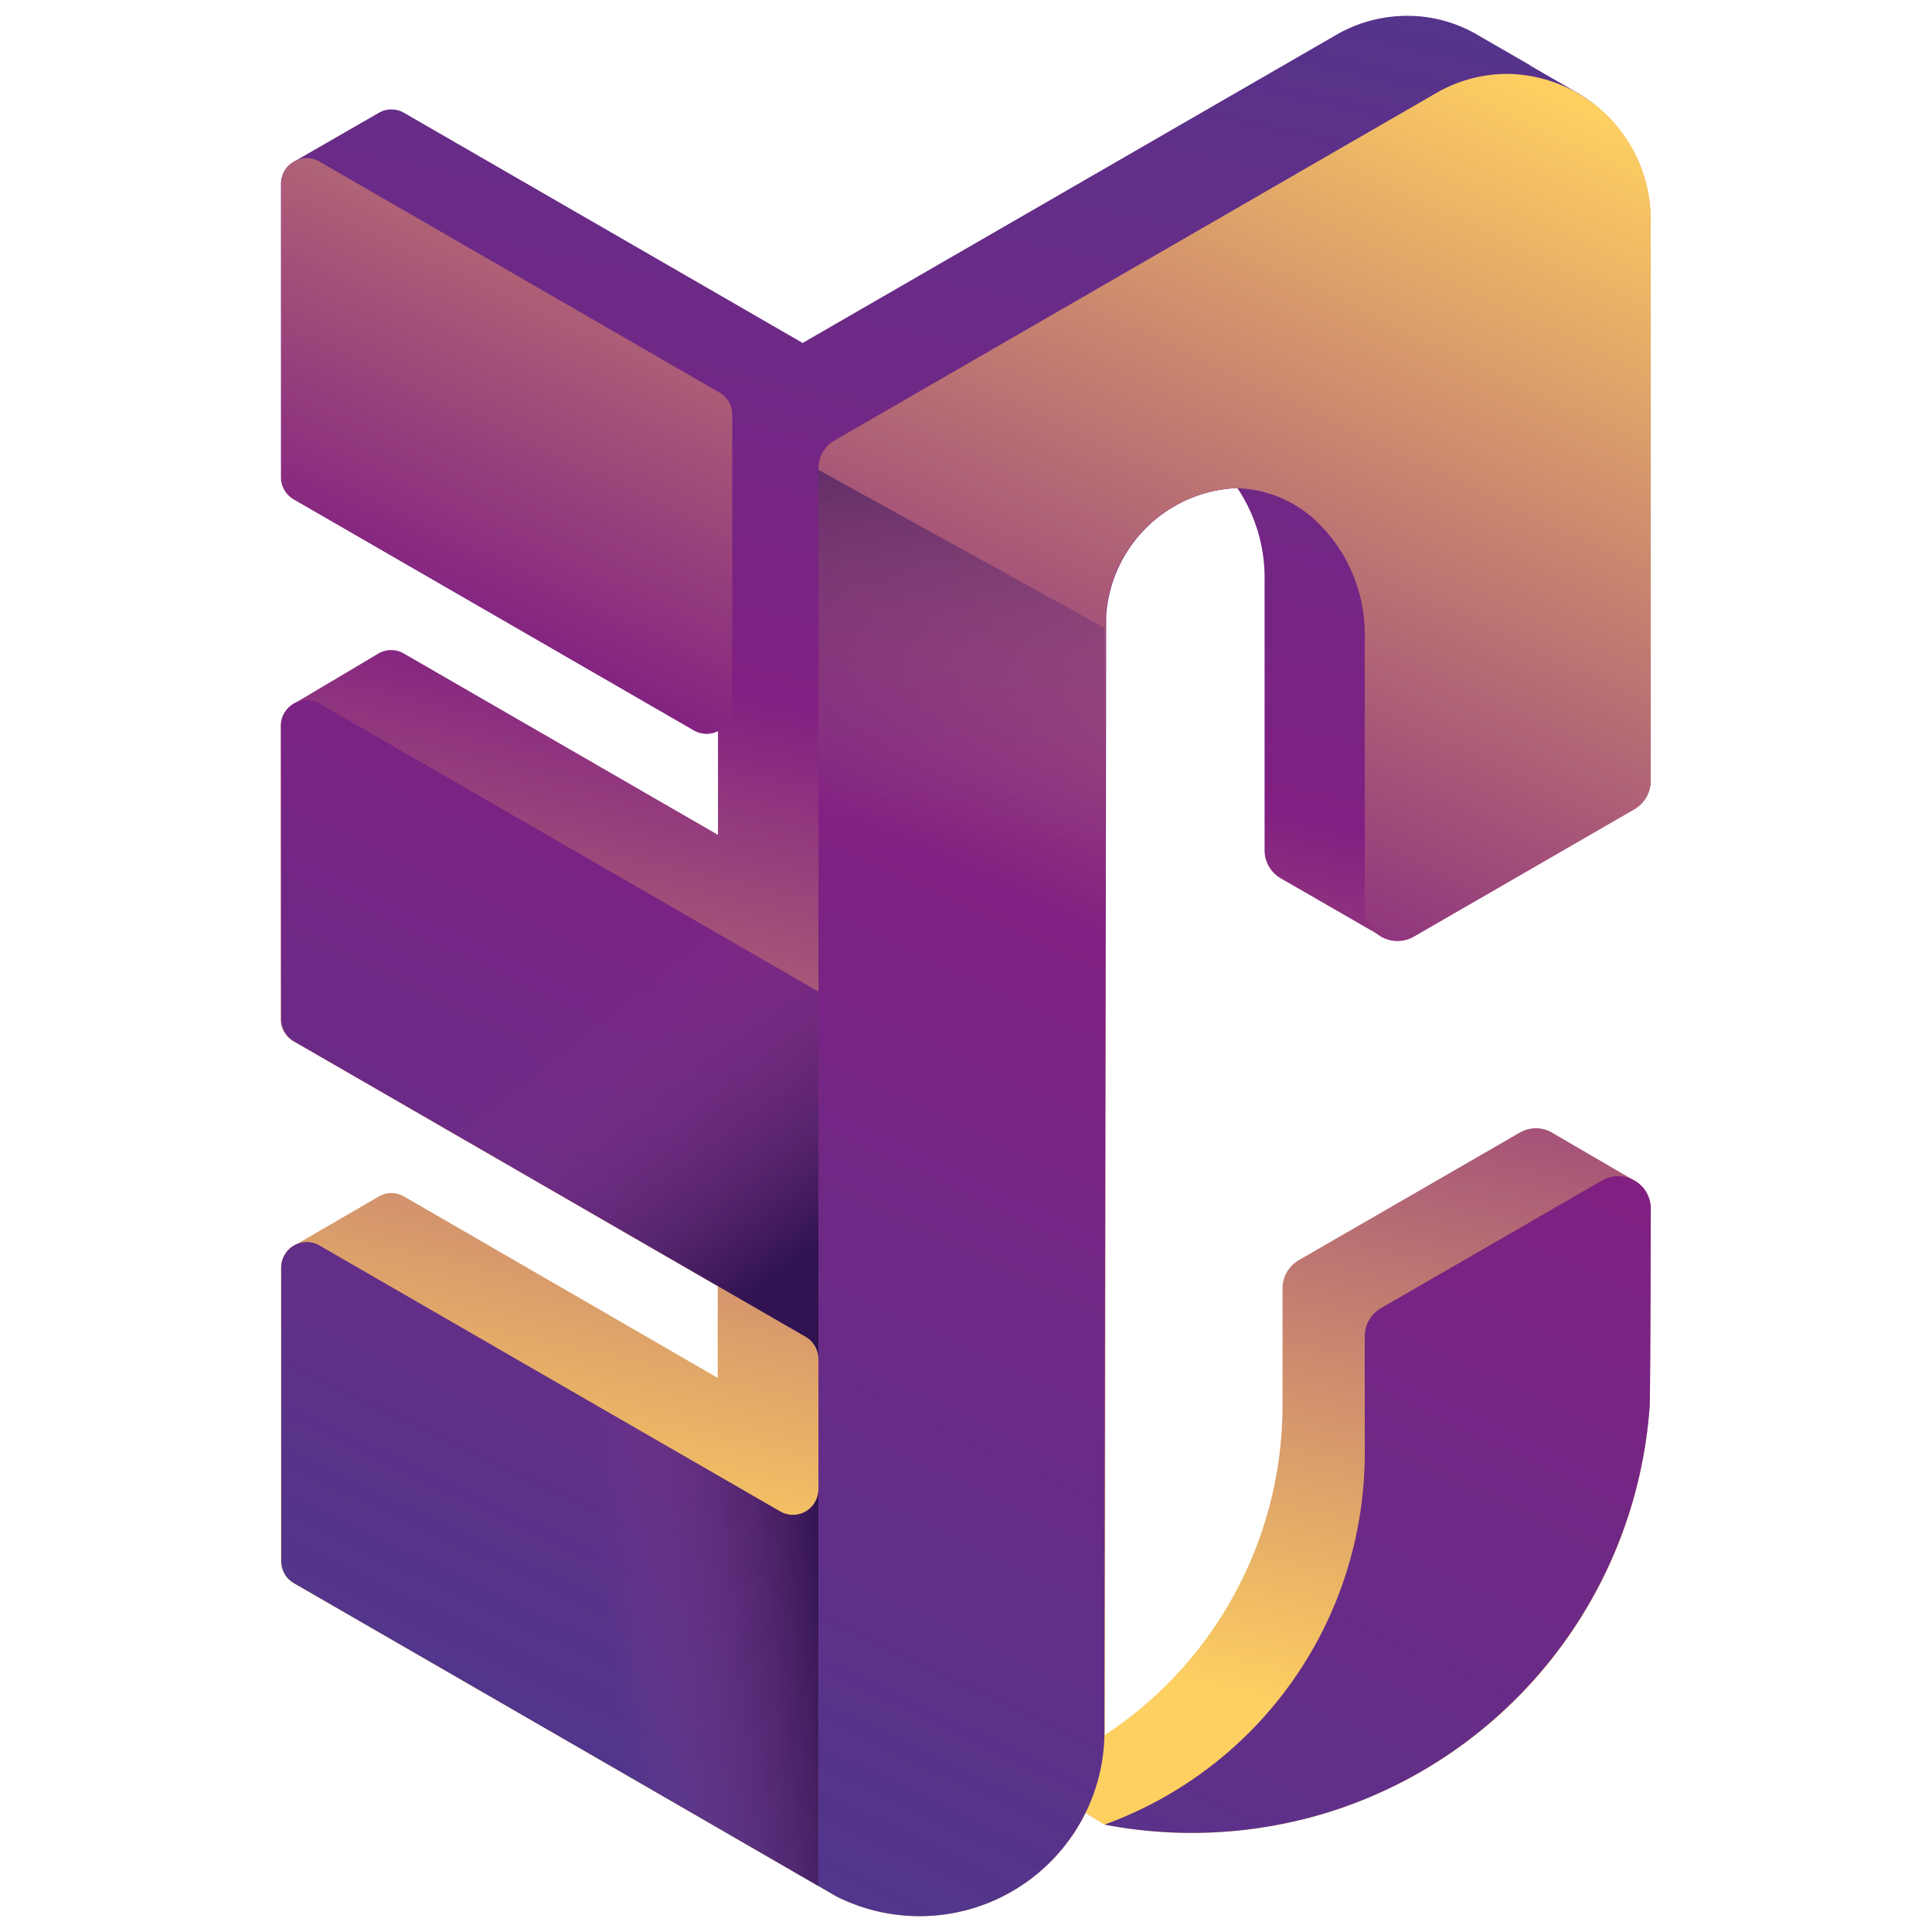 <svg xmlns="http://www.w3.org/2000/svg" xmlns:xlink="http://www.w3.org/1999/xlink" viewBox="0 0 72 72">
  <defs>
    <linearGradient id="fcefd5ac-bd0f-4972-82e1-e4035697256a" x1="29.413" y1="59.561" x2="43.686" y2="-4.671" gradientUnits="userSpaceOnUse">
      <stop offset="0" stop-color="#fed061"/>
      <stop offset="0.494" stop-color="#812082"/>
      <stop offset="1" stop-color="#50368c"/>
    </linearGradient>
    <linearGradient id="bc4ae3a3-67d7-47e0-8180-40518b48d6b6" x1="31.143" y1="-9.31" x2="0.216" y2="56.112" xlink:href="#fcefd5ac-bd0f-4972-82e1-e4035697256a"/>
    <linearGradient id="b678bf33-3e31-4ec4-a4b9-9c3f21c18a51" x1="75.019" y1="11.432" x2="44.093" y2="76.853" xlink:href="#fcefd5ac-bd0f-4972-82e1-e4035697256a"/>
    <linearGradient id="ac805d6f-e897-4373-8385-cb127a4810a2" x1="36.19" y1="24.922" x2="24.813" y2="48.988" xlink:href="#fcefd5ac-bd0f-4972-82e1-e4035697256a"/>
    <linearGradient id="a9903303-289d-470c-81ef-4b45787ee454" x1="54.72" y1="1.836" x2="23.794" y2="67.257" xlink:href="#fcefd5ac-bd0f-4972-82e1-e4035697256a"/>
    <linearGradient id="b912354b-0c99-4e5e-93a1-0bbe11d2c7ce" x1="55.888" y1="2.388" x2="24.961" y2="67.809" xlink:href="#fcefd5ac-bd0f-4972-82e1-e4035697256a"/>
    <linearGradient id="b9dbce31-705a-4cb1-8ca5-e40c926fd14f" x1="40.997" y1="-4.651" x2="10.07" y2="60.77" xlink:href="#fcefd5ac-bd0f-4972-82e1-e4035697256a"/>
    <linearGradient id="b42714d3-6005-45e7-b531-3477ca57f8ac" x1="48.696" y1="-1.012" x2="17.769" y2="64.409" xlink:href="#fcefd5ac-bd0f-4972-82e1-e4035697256a"/>
    <linearGradient id="a0a19b69-e1ed-43a9-b01f-57bb141596a0" x1="35.829" y1="44.364" x2="35.829" y2="12.546" gradientUnits="userSpaceOnUse">
      <stop offset="0.4" stop-color="#944493" stop-opacity="0"/>
      <stop offset="1" stop-color="#301350"/>
    </linearGradient>
    <linearGradient id="a6bc3aca-7887-4090-8e2b-a019bb29a335" x1="16.841" y1="58.764" x2="30.69" y2="57.15" xlink:href="#a0a19b69-e1ed-43a9-b01f-57bb141596a0"/>
    <linearGradient id="a36aeb4b-8a3f-4640-9f5c-d610de65224a" x1="15.893" y1="31.593" x2="28.382" y2="47.99" xlink:href="#a0a19b69-e1ed-43a9-b01f-57bb141596a0"/>
  </defs>
  <g style="isolation: isolate">
    <g id="f6086bd7-7525-4559-8268-0728a5c91be1" data-name="Layer 2">
      <g>
        <path d="M47.776,32.758c.024.015.048.029.073.042.024.015.048.029.073.042.024.015.048.029.073.042.024.015.048.029.073.042.024.015.048.029.073.042.024.015.048.029.073.042.024.015.048.029.073.043s.048.029.073.042.048.029.073.042c.024.015.048.029.073.042.024.015.048.029.073.042.024.015.048.029.073.042.024.015.048.029.073.042.024.015.048.029.073.043.024.015.048.029.073.042.024.015.048.029.073.042.024.015.048.029.073.042.024.015.048.029.073.042.024.015.048.029.073.042.024.015.048.029.073.042.024.015.048.029.073.042.024.015.048.029.073.042.024.015.048.029.073.043.024.015.048.029.073.042.024.015.048.029.073.042.024.015.048.029.073.042.024.015.048.029.073.042.024.015.048.029.073.042.024.015.048.029.073.042.024.015.048.029.073.043s.048.029.073.042c.024.015.048.029.073.042.024.015.048.029.073.042.024.015.048.029.073.042.024.015.048.029.073.042.024.015.048.029.073.042.024.015.048.029.073.042.024.015.048.029.073.042.024.015.048.029.073.043s.048.029.073.042c.024.015.048.029.073.042.024.015.048.029.073.042.024.015.048.029.073.042.024.015.048.029.073.042.024.015.048.029.073.042.024.015.048.029.073.042.024.015.048.029.073.043.024.015.048.029.073.042.024.015.048.029.073.042.024.015.048.029.073.042a1.206,1.206,0,0,0,1.256.026l8.216-4.744a1.221,1.221,0,0,0,.611-1.058V8.224a5.522,5.522,0,0,0-2.792-4.805c-.024-.014-.049-.029-.073-.042s-.049-.029-.073-.042-.049-.029-.073-.042-.049-.029-.073-.042-.049-.029-.073-.043-.049-.029-.073-.042-.049-.029-.073-.042-.049-.028-.073-.042-.049-.028-.073-.042-.049-.028-.073-.042-.049-.028-.073-.042-.049-.029-.073-.042-.049-.029-.073-.042-.049-.029-.073-.043-.048-.028-.073-.042-.049-.029-.073-.043-.049-.028-.073-.042-.049-.029-.073-.042-.049-.029-.073-.042-.049-.029-.073-.042-.049-.029-.073-.043-.049-.029-.073-.042-.049-.029-.073-.042S56.994,2.414,56.97,2.4s-.049-.029-.073-.042-.049-.029-.073-.042-.049-.029-.073-.042-.048-.029-.073-.042-.049-.029-.073-.042S56.555,2.16,56.53,2.146s-.049-.029-.073-.042-.049-.029-.073-.042-.049-.029-.073-.042-.049-.029-.073-.042-.049-.029-.073-.042-.049-.029-.073-.042-.048-.029-.073-.042-.049-.029-.073-.043-.049-.029-.073-.042-.049-.029-.073-.042-.048-.029-.073-.042-.049-.029-.073-.042-.049-.029-.073-.042-.049-.029-.073-.042-.049-.029-.073-.042-.049-.029-.073-.043-.049-.028-.073-.042-.049-.028-.073-.042-.049-.028-.073-.042-.048-.028-.073-.042A5.165,5.165,0,0,0,52.487.59a5.306,5.306,0,0,0-2.608.663c-.003.002-14.086,8.133-19.967,11.528L15.058,4.205a.938.938,0,0,0-.978.022c-.021.011-.041.023-.062.035s-.042.023-.062.036-.041.023-.062.036-.041.023-.062.035-.042.023-.062.036c-.021.011-.041.023-.062.036s-.042.023-.062.036c-.021.011-.041.023-.062.035s-.041.023-.062.036c-.021.011-.042.023-.062.036-.021.011-.042.023-.062.035s-.042.023-.062.036-.042.023-.062.036c-.021.011-.041.023-.062.035-.021.011-.042.023-.062.036-.021.011-.042.023-.062.036s-.041.023-.062.035-.042.023-.062.036-.041.023-.062.036c-.021.011-.042.023-.062.036-.021.011-.042.023-.062.036-.021.011-.041.023-.062.035s-.042.023-.062.036c-.021.011-.042.023-.062.036-.021.011-.042.023-.062.035s-.042.023-.062.036-.041.023-.062.036c-.021.011-.042.023-.062.035-.021.011-.042.023-.062.036-.021.011-.042.023-.062.036-.021.011-.042.023-.062.035-.021.011-.041.023-.062.036s-.041.023-.062.036c-.021.011-.042.023-.062.036-.021.011-.041.023-.062.035-.021.011-.042.023-.062.036s-.041.023-.062.035-.042.023-.062.036-.042.023-.062.036-.041.023-.062.036c-.021.011-.042.023-.062.036-.021.011-.042.023-.062.035s-.042.023-.062.036-.042.023-.062.036c-.021.011-.041.023-.062.035-.021.011-.042.023-.062.036s-.042.023-.062.036c-.021.011-.042.023-.062.035s-.042.023-.062.036c-.021.011-.042.023-.062.036a.937.937,0,0,0-.508.836V17.787a.949.949,0,0,0,.475.822l14.909,8.608a.935.935,0,0,0,.901.02v3.876l-11.709-6.76a.937.937,0,0,0-.981.024c-.021.011-.041.024-.062.037-.021.011-.041.024-.062.037-.021.011-.042.024-.062.037-.021.011-.041.024-.062.037-.021.011-.041.024-.062.037-.021.011-.041.024-.062.037-.021.011-.041.024-.062.036s-.041.024-.062.037-.041.024-.062.037-.041.024-.062.036-.041.024-.062.037-.041.024-.062.037-.041.024-.062.037c-.021.011-.042.024-.062.037-.021.011-.041.024-.062.037s-.041.024-.062.037c-.021.011-.041.024-.062.037-.021.011-.041.024-.062.037-.021.011-.041.024-.062.037-.021.011-.041.024-.062.036s-.042.024-.062.037-.041.024-.062.036-.041.024-.062.037-.041.024-.062.037c-.021.011-.042.024-.062.037-.021.011-.041.024-.062.037-.021.011-.042.024-.062.037-.021.011-.041.024-.062.036s-.041.024-.062.037c-.021.011-.041.024-.062.036s-.041.024-.062.037-.041.024-.062.037-.041.024-.062.036-.041.024-.062.037-.042.024-.062.037c-.021.011-.041.024-.062.037-.021.011-.041.024-.062.037-.021.011-.041.024-.062.037-.021.011-.041.024-.062.037-.021.011-.042.024-.062.037-.021.011-.041.024-.062.037-.021.011-.041.024-.062.036-.021.011-.041.024-.062.037-.021.011-.042.024-.062.036s-.041.024-.062.037-.041.024-.062.037c-.021.011-.041.024-.062.037-.021.011-.041.024-.062.037-.021.011-.041.024-.062.037-.021.011-.041.024-.062.036a.938.938,0,0,0-.505.835V37.983a.949.949,0,0,0,.475.822l15.81,9.128v.533l0,.006V51.35L15.058,44.59a.938.938,0,0,0-.978.022c-.021.011-.041.023-.062.036s-.042.023-.062.036c-.021.011-.041.023-.062.036s-.042.023-.062.036c-.021.011-.042.023-.062.036-.021.011-.041.023-.062.036-.021.011-.042.023-.062.036s-.042.023-.062.036c-.021.011-.042.023-.062.036-.021.011-.042.023-.062.036-.021.011-.041.023-.062.036-.021.011-.042.023-.062.036s-.042.023-.062.036c-.021.011-.042.023-.062.036-.021.011-.041.023-.062.036-.021.011-.042.023-.062.036-.021.011-.041.023-.062.036-.021.011-.042.023-.062.036s-.042.023-.062.036-.042.023-.062.036c-.021.011-.042.023-.062.036-.021.011-.042.023-.062.036-.021.011-.042.023-.062.036-.021.011-.041.023-.062.036s-.042.023-.062.036c-.021.011-.042.023-.062.036-.021.011-.042.023-.062.036-.021.011-.041.023-.062.036-.021.011-.042.023-.062.036-.021.011-.041.023-.062.036s-.042.023-.062.036-.041.023-.062.036-.042.023-.062.036c-.021.011-.042.023-.062.036s-.042.023-.062.036c-.021.011-.042.023-.062.036-.021.011-.042.023-.062.036s-.042.023-.062.036c-.021.011-.042.023-.062.036s-.041.023-.062.036c-.021.011-.041.023-.062.036-.021.011-.041.023-.062.036s-.042.023-.062.036-.041.023-.062.036c-.021.011-.042.023-.062.036s-.042.023-.062.036c-.021.011-.042.023-.062.036-.021.011-.042.023-.062.036-.021.011-.041.023-.062.036s-.042.023-.062.036a.938.938,0,0,0-.507.836V58.18a.95.95,0,0,0,.475.822L30.5,70.286v0l.004.003h0l.686.396.001,0A6.892,6.892,0,0,0,39.984,68.37h.001q.181-.268.338-.555c.046-.084.086-.161.128-.247.004.001.709.43.709.43a17.239,17.239,0,0,0,7.668-.266,16.857,16.857,0,0,0,2.032-.681A17.073,17.073,0,0,0,61.477,52.405c.028-.397.042-7.36.042-7.36a1.198,1.198,0,0,0-.638-1.064c-.02-.012-.04-.024-.06-.035s-.04-.024-.061-.035-.04-.024-.06-.035-.04-.024-.06-.035-.04-.024-.06-.035c-.02-.013-.04-.024-.061-.035s-.04-.024-.06-.035c-.02-.013-.04-.024-.06-.035s-.04-.024-.06-.035c-.02-.013-.04-.024-.06-.035s-.04-.024-.06-.035c-.02-.013-.04-.024-.06-.035s-.04-.024-.06-.035-.04-.024-.06-.035-.04-.024-.06-.035-.04-.024-.06-.035c-.02-.013-.04-.024-.06-.035s-.04-.024-.06-.035c-.02-.013-.04-.024-.06-.035-.02-.013-.04-.024-.06-.035-.02-.013-.04-.024-.06-.035s-.04-.024-.06-.035-.04-.024-.06-.035-.04-.024-.06-.035-.04-.024-.06-.035-.04-.024-.06-.035-.04-.024-.061-.035-.04-.024-.06-.035-.04-.024-.06-.035-.04-.024-.06-.035-.04-.024-.061-.035-.04-.024-.06-.035-.04-.024-.06-.035-.04-.024-.06-.035-.04-.024-.06-.035-.04-.024-.06-.035-.04-.024-.06-.035-.04-.024-.06-.035-.04-.024-.06-.035-.04-.024-.06-.035-.04-.024-.06-.035-.04-.024-.06-.035-.04-.024-.06-.035-.04-.024-.06-.035-.04-.024-.06-.035-.04-.024-.06-.035-.04-.024-.06-.035-.04-.024-.06-.035-.04-.024-.06-.035-.04-.024-.06-.035a1.198,1.198,0,0,0-1.241-.021l-8.234,4.754a1.213,1.213,0,0,0-.606,1.05v4.349a14.708,14.708,0,0,1-5.574,11.54c-.339.27-.693.521-1.055.76.001-.048.009-.093.009-.141l.047-40.868.001-.713v-.001A5.107,5.107,0,0,1,46.01,18.194c.037,0,.073.004.11.005a5.998,5.998,0,0,1,1.007,3.356V31.684A1.207,1.207,0,0,0,47.776,32.758Z" style="fill: url(#fcefd5ac-bd0f-4972-82e1-e4035697256a)"/>
        <g>
          <path d="M27.289,15.452V26.395a.949.949,0,0,1-1.424.822L10.956,18.609a.949.949,0,0,1-.475-.822V6.844a.949.949,0,0,1,1.424-.822L26.814,14.63A.949.949,0,0,1,27.289,15.452Z" style="fill: url(#bc4ae3a3-67d7-47e0-8180-40518b48d6b6)"/>
          <path d="M59.7,43.995a1.212,1.212,0,0,1,1.819,1.05s-.014,6.963-.042,7.36A17.128,17.128,0,0,1,50.86,67.051a16.858,16.858,0,0,1-2.032.681,17.248,17.248,0,0,1-7.668.266,14.719,14.719,0,0,0,9.7-13.851V49.799a1.212,1.212,0,0,1,.606-1.05Z" style="fill: url(#b678bf33-3e31-4ec4-a4b9-9c3f21c18a51)"/>
          <polygon points="30.503 36.956 30.5 36.954 30.5 36.958 30.503 36.956" style="fill: url(#ac805d6f-e897-4373-8385-cb127a4810a2)"/>
          <polygon points="30.5 55.506 30.5 50.637 30.5 50.631 30.5 55.512 30.5 55.506" style="fill: url(#a9903303-289d-470c-81ef-4b45787ee454)"/>
          <path d="M56.221,2.754a5.304,5.304,0,0,0-2.608.663L31.106,16.411a1.212,1.212,0,0,0-.606,1.05V36.954l.003.002-.003.002v-.004l0,0V50.631l0,.006v4.869l0,.006V70.281l.004.008.686.396.001,0A6.891,6.891,0,0,0,39.984,68.37h.001c.121-.179.233-.364.338-.555a6.86,6.86,0,0,0,.837-3.293l.047-40.868.001-.713,0-.001a5.107,5.107,0,0,1,4.802-4.745,4.449,4.449,0,0,1,2.884,1.083h.001A5.797,5.797,0,0,1,50.86,23.719V33.848a1.221,1.221,0,0,0,1.832,1.058l8.216-4.744a1.221,1.221,0,0,0,.611-1.058V8.224A5.421,5.421,0,0,0,56.221,2.754Z" style="fill: url(#b912354b-0c99-4e5e-93a1-0bbe11d2c7ce)"/>
          <path d="M10.481,27.041V37.984a.949.949,0,0,0,.475.822l19.07,11.01a.949.949,0,0,1,.474.816V36.954L11.905,26.219A.949.949,0,0,0,10.481,27.041Z" style="fill: url(#b9dbce31-705a-4cb1-8ca5-e40c926fd14f)"/>
          <path d="M29.076,56.329,11.905,46.415a.949.949,0,0,0-1.424.822V58.18a.95.95,0,0,0,.475.822L30.5,70.286V55.513A.949.949,0,0,1,29.076,56.329Z" style="fill: url(#b42714d3-6005-45e7-b531-3477ca57f8ac)"/>
        </g>
        <polygon points="30.5 17.51 30.5 36.483 41.159 36.483 41.159 23.399 30.5 17.51" style="mix-blend-mode: multiply;fill: url(#a0a19b69-e1ed-43a9-b01f-57bb141596a0)"/>
        <path d="M29.076,56.329,11.905,46.415a.949.949,0,0,0-1.424.822V58.18a.95.95,0,0,0,.475.822L30.5,70.286V55.513A.949.949,0,0,1,29.076,56.329Z" style="mix-blend-mode: multiply;fill: url(#a6bc3aca-7887-4090-8e2b-a019bb29a335)"/>
        <path d="M10.481,27.041V37.984a.949.949,0,0,0,.475.822l19.07,11.01a.949.949,0,0,1,.474.816V36.954L11.905,26.219A.949.949,0,0,0,10.481,27.041Z" style="mix-blend-mode: multiply;fill: url(#a36aeb4b-8a3f-4640-9f5c-d610de65224a)"/>
      </g>
    </g>
  </g>
</svg>

